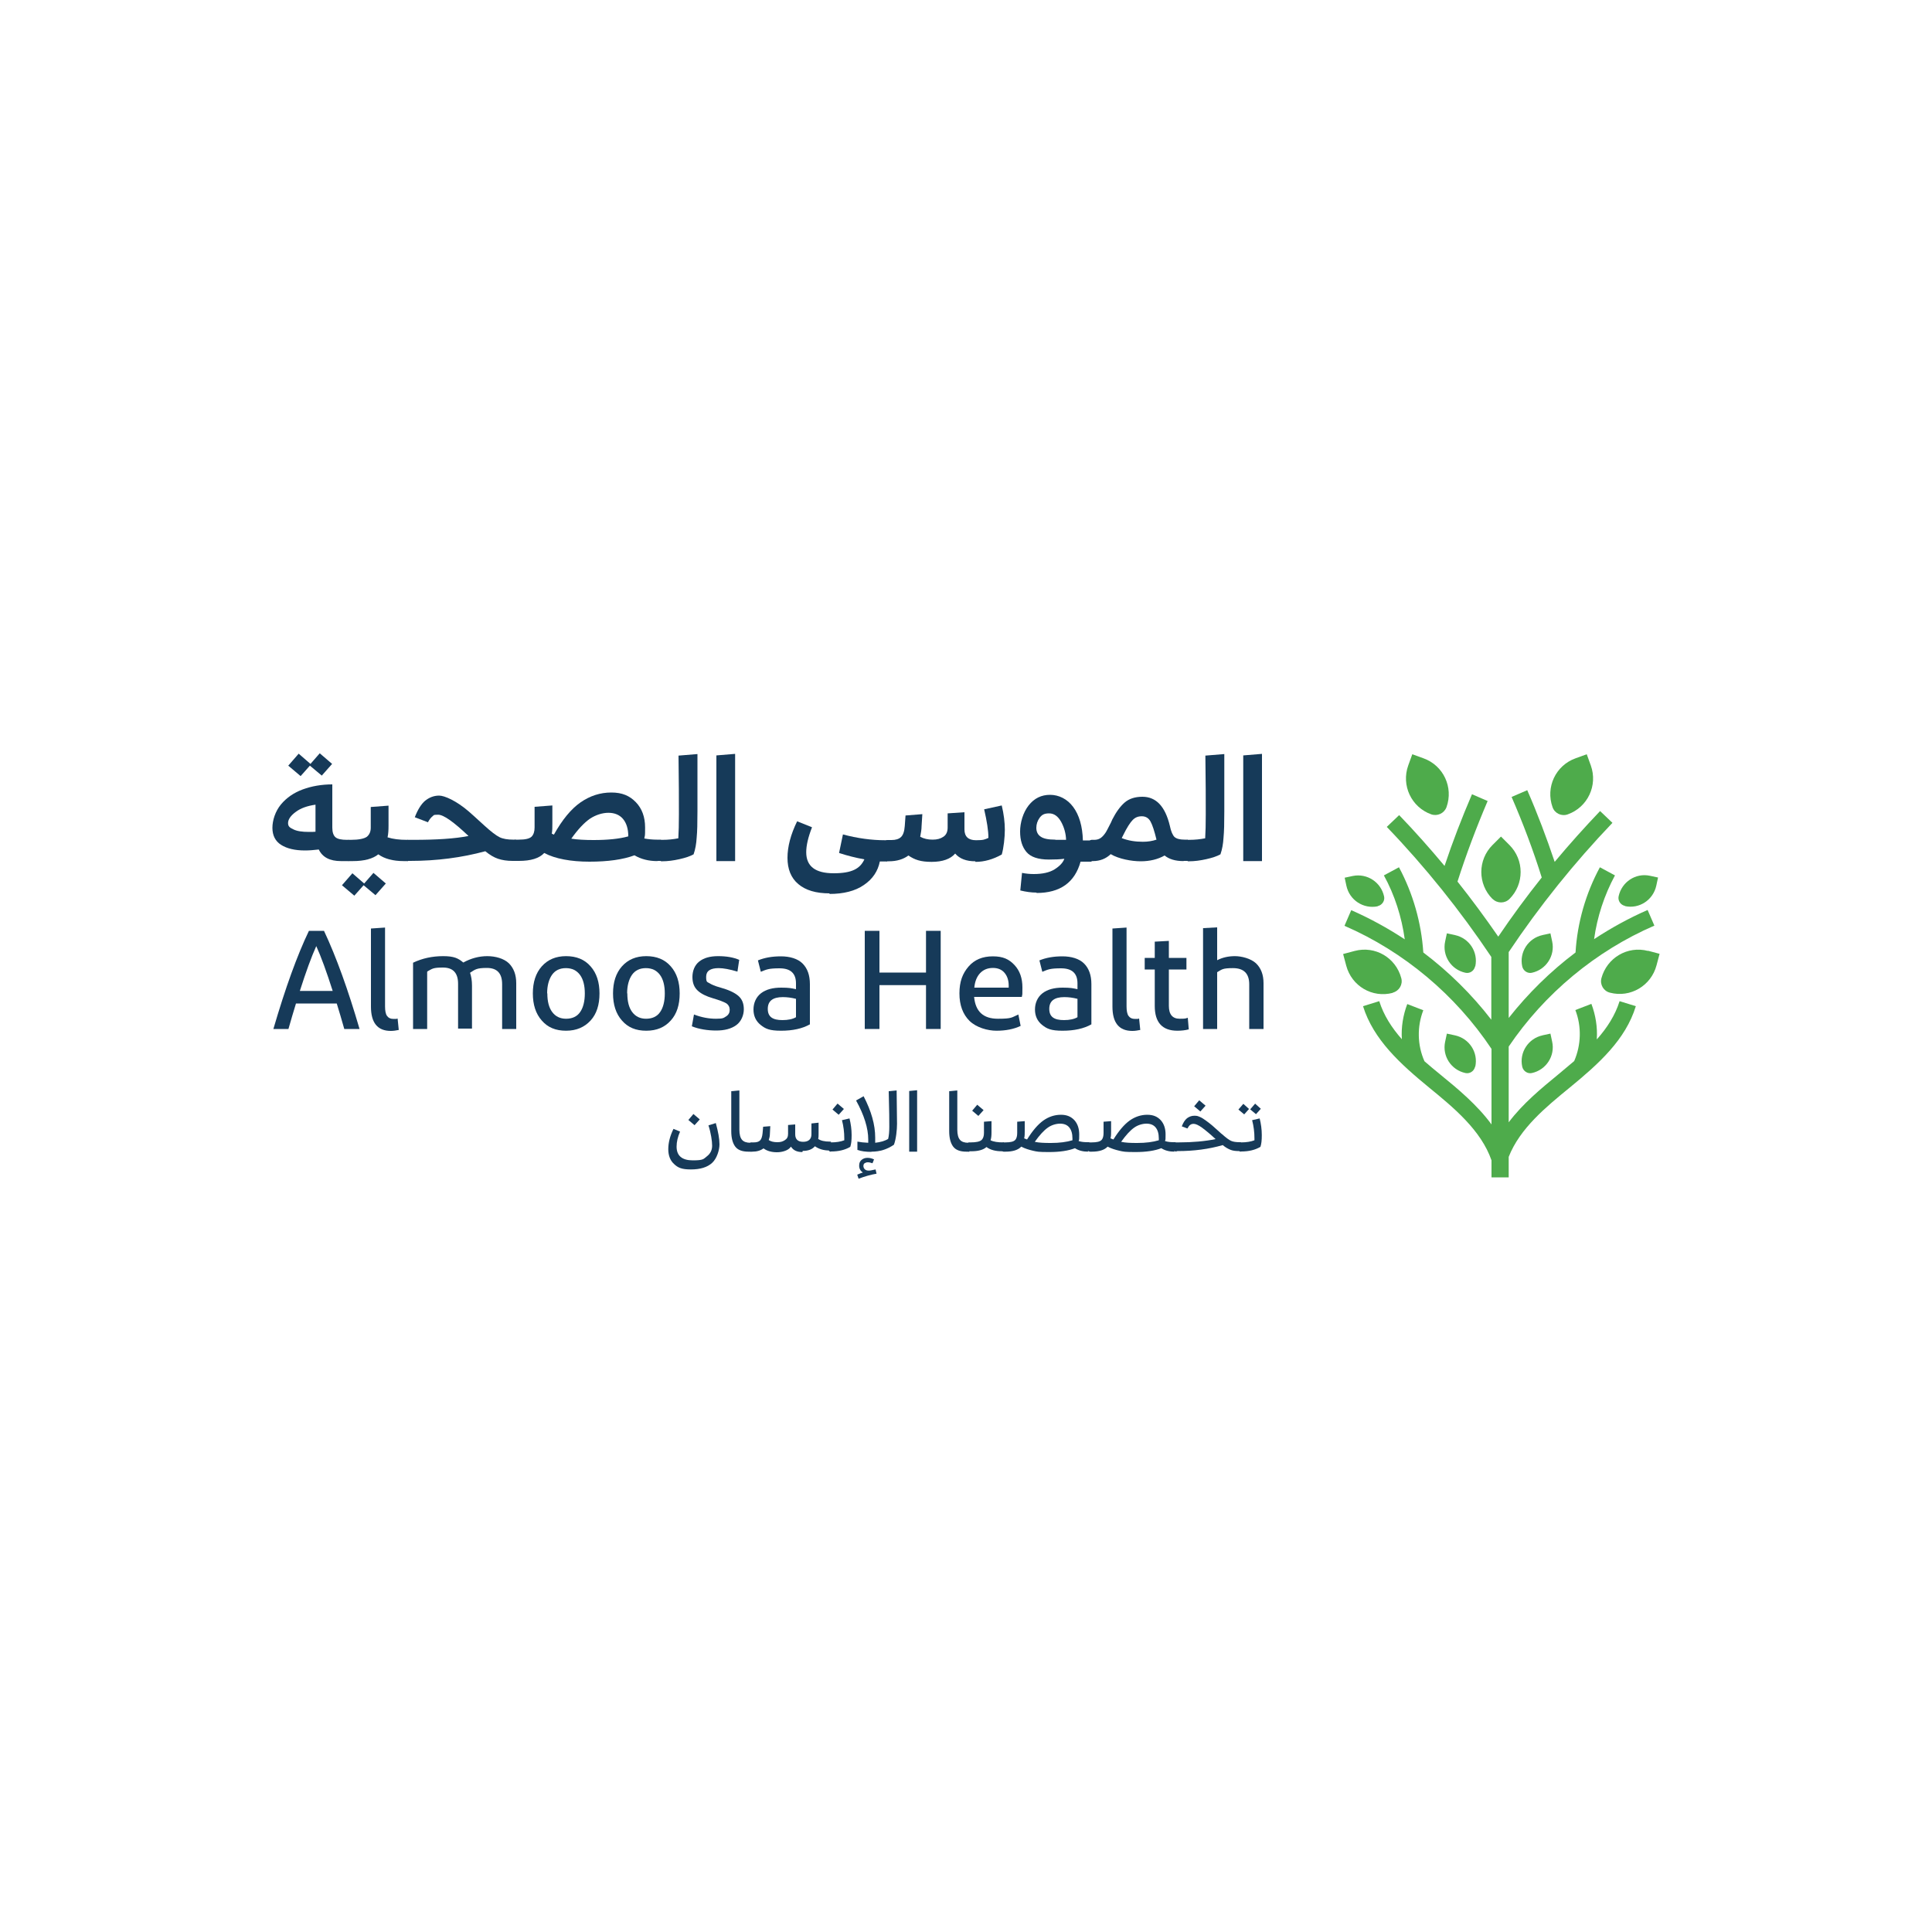 <?xml version="1.0" encoding="UTF-8"?>
<svg xmlns="http://www.w3.org/2000/svg" version="1.1" viewBox="0 0 1000 1000">
  <defs>
    <style>
      .cls-1 {
        fill: #163a59;
      }

      .cls-2 {
        fill: #4eab4b;
      }
    </style>
  </defs>
  <!-- Generator: Adobe Illustrator 28.8.0, SVG Export Plug-In . SVG Version: 1.2.0 Build 19)  -->
  <g>
    <g id="Layer_2">
      <g>
        <g>
          <path class="cls-2" d="M826.5,537.8c.4-6.1-.6-12.4-2.8-18.2l-8.3,3.2c3.3,8.5,3,18.1-.6,26.4h0c-2.6,2.2-5.3,4.5-8.1,6.8-8.9,7.3-18.5,15.2-25.8,24.9v-39.2c18.5-27.4,45.1-49.5,75.4-62.6l-3.5-8.1c-9.6,4.2-18.9,9.3-27.7,15.1,1.6-11.6,5.3-22.8,10.8-33l-7.8-4.2c-7.3,13.5-11.7,28.7-12.6,44.1-12.9,9.7-24.6,21.2-34.6,33.9v-34.1c15.9-23.8,34-46.3,53.7-66.9l-6.4-6.1c-8.1,8.5-16,17.3-23.5,26.3-4.2-12.5-8.9-25-14.2-37.1l-8.1,3.5c5.9,13.6,11.2,27.6,15.6,41.7-7.9,9.9-15.4,20.1-22.5,30.6-6.7-9.7-13.7-19.2-21.1-28.5,4.5-14.1,9.8-28.1,15.6-41.7l-8.1-3.5c-5.2,12.1-10,24.5-14.2,37.1-7.5-9-15.4-17.9-23.5-26.3l-6.4,6.1c19.9,20.7,38.1,43.4,54.1,67.3h0v32.5c-10.1-13.1-22-24.8-35.2-34.8-1-15.3-5.3-30.5-12.6-44.1l-7.8,4.2c5.6,10.2,9.2,21.5,10.8,33.1-8.8-5.8-18.1-10.9-27.7-15.1l-3.5,8.1c30.7,13.3,57.5,35.8,76.1,63.7v39.1c-7.4-10.1-17.4-18.4-26.6-25.9-2.8-2.3-5.5-4.5-8.1-6.8h0c-3.7-8.3-3.9-17.9-.6-26.4l-8.3-3.2c-2.2,5.8-3.2,12-2.8,18.2-5.3-6-9.4-12.4-11.7-19.7l-8.4,2.6c5.4,17.3,19.3,29.9,34.3,42.2,12.6,10.3,26.8,22,32.2,37.6h0v8.8h8.9v-10.6c5.8-14.8,19.4-25.9,31.5-35.8,15-12.3,29-24.8,34.3-42.2l-8.4-2.6c-2.3,7.3-6.4,13.7-11.7,19.7h0Z"/>
          <path class="cls-2" d="M803.6,417.8c1.1,3.2,4.7,4.9,7.9,3.7,10.3-3.7,15.6-15,11.9-25.3l-2.1-5.8-5.8,2.1c-10.3,3.7-15.6,15-11.9,25.3h0Z"/>
          <path class="cls-2" d="M772.6,465.3c2.4,2.4,6.3,2.4,8.7,0,7.7-7.7,7.7-20.2,0-27.9l-4.4-4.4-4.4,4.4c-7.7,7.7-7.7,20.2,0,27.9Z"/>
          <path class="cls-2" d="M841.1,469c7.4,1.6,14.6-3.2,16.2-10.6l.9-4.2-4.2-.9c-7.4-1.6-14.6,3.2-16.2,10.6-.5,2.3,1,4.5,3.3,5Z"/>
          <path class="cls-2" d="M853,492.2c-10.6-2.8-21.3,3.6-24.1,14.1h0c-.9,3.3,1.1,6.7,4.4,7.5,10.6,2.8,21.3-3.6,24.1-14.1l1.6-6-6-1.6Z"/>
          <path class="cls-2" d="M713.1,469h0c2.3-.5,3.8-2.8,3.3-5-1.6-7.4-8.8-12.1-16.2-10.6l-4.2.9.9,4.2c1.6,7.4,8.8,12.1,16.2,10.6Z"/>
          <path class="cls-2" d="M720.9,513.8c3.3-.9,5.3-4.2,4.4-7.5h0c-2.8-10.6-13.5-16.9-24.1-14.1l-6,1.6,1.6,6c2.8,10.6,13.5,16.9,24.1,14.1Z"/>
          <path class="cls-2" d="M740.8,421.5h0c3.2,1.1,6.7-.5,7.9-3.7h0c3.7-10.3-1.6-21.6-11.9-25.3l-5.8-2.1-2.1,5.8c-3.7,10.3,1.6,21.6,11.9,25.3h0Z"/>
          <path class="cls-2" d="M763.6,552.1c1.6-7.4-3.1-14.6-10.5-16.2l-4.2-.9-.9,4.2c-1.6,7.4,3.1,14.6,10.5,16.2,2.3.5,4.5-1,5-3.3h0Z"/>
          <path class="cls-2" d="M763.6,500.2c1.6-7.4-3.1-14.6-10.5-16.2l-4.2-.9-.9,4.2c-1.6,7.4,3.1,14.6,10.5,16.2,2.3.5,4.5-1,5-3.3h0Z"/>
          <path class="cls-2" d="M798.4,535.9c-7.4,1.6-12.1,8.9-10.5,16.2.5,2.3,2.8,3.8,5,3.3,7.4-1.6,12.1-8.9,10.5-16.2l-.9-4.2-4.2.9h0Z"/>
          <path class="cls-2" d="M798.4,484c-7.4,1.6-12.1,8.9-10.5,16.2.5,2.3,2.8,3.8,5,3.3,7.4-1.6,12.1-8.9,10.5-16.2l-.9-4.2-4.2.9h0Z"/>
        </g>
        <g>
          <path class="cls-1" d="M180.5,445.7h-4c-5.8,0-9.6-2-11.5-6-2.6.3-4.9.5-7.1.5-5.3,0-9.4-1-12.4-2.9s-4.5-4.9-4.5-8.8,1.5-8.6,4.4-12.1,6.7-6.1,11.3-7.8c4.6-1.7,9.8-2.6,15.3-2.6v22.4c0,2.4.6,4.1,1.7,5,1.1.9,3.1,1.3,5.9,1.3h.9s0,11,0,11ZM159.8,430.6c1.5,0,2.7,0,3.5-.1v-14c-4.2.6-7.7,1.8-10.3,3.8-2.6,1.9-3.9,3.9-3.9,5.7s.9,2.4,2.8,3.3c1.8.9,4.5,1.3,8,1.3ZM166.5,401.4l-6.1-5.1-4.8,5.4-6.4-5.4,5.4-6.2,6.1,5.3,4.8-5.5,6.4,5.5s-5.4,6.1-5.4,6.1Z"/>
          <path class="cls-1" d="M194.3,463.3l-6.1-5.1-4.8,5.4-6.4-5.4,5.4-6.2,6.1,5.3,4.8-5.5,6.4,5.5s-5.4,6.1-5.4,6.1ZM180.5,445.7c-.6,0-1.2-.6-1.7-1.6-.5-1.1-.7-2.4-.7-3.9s.2-2.8.7-3.9c.5-1.1,1.1-1.6,1.7-1.6h1.1c4.1,0,6.9-.6,8.3-1.6,1.3-1.1,2-2.6,2-4.7v-10.7l9.2-.7v10.4c0,2.2-.1,4.2-.5,6,2.8.9,6.1,1.3,10,1.3h.5v11h-2.1c-5.6,0-10-1.2-13.2-3.5-2.8,2.3-7.3,3.5-13.2,3.5h-2.2Z"/>
          <path class="cls-1" d="M211.1,445.7c-.6,0-1.2-.6-1.7-1.6-.5-1.1-.7-2.4-.7-3.9s.2-2.8.7-3.9c.5-1.1,1.1-1.6,1.7-1.6h2.9c11.9,0,21.5-.6,28.5-2-7.7-7.3-12.9-11-15.7-11s-2.2.3-2.9.8c-.8.6-1.6,1.6-2.4,3.1l-6.8-2.6c1.5-3.9,3.3-6.8,5.3-8.5,2.1-1.7,4.5-2.7,7.3-2.7s8.9,2.7,15.2,8.1c1.1.9,3.8,3.4,8.2,7.4,3.4,3.1,6,5.1,7.8,6,1.8.9,4.2,1.3,7.3,1.3h1.1v11h-1.6c-2.9,0-5.4-.4-7.5-1.1s-4.3-2-6.6-3.9c-12.2,3.3-25.1,5-38.9,5h-1.1Z"/>
          <path class="cls-1" d="M340.3,445.7c-4.6,0-8.5-1-11.9-3-5.9,2.2-13.7,3.3-23.3,3.3s-17.8-1.5-23.4-4.5c-2.6,2.8-7,4.1-13.1,4.1h-1.8c-.6,0-1.2-.6-1.7-1.6-.5-1.1-.7-2.4-.7-3.9s.2-2.8.7-3.9c.5-1.1,1.1-1.6,1.7-1.6h1.7c3.4,0,5.6-.5,6.7-1.6,1-1.1,1.5-2.6,1.5-4.7v-10.7l9.2-.7v9.2c0,2.2,0,3.9-.3,5.4l1.1.5c4.3-7.7,8.9-13.3,13.8-16.7,4.9-3.4,10.2-5.1,15.9-5.1s9.5,1.7,12.7,5c3.2,3.3,4.8,7.7,4.8,13.1s-.1,3.6-.4,5.7c2.2.4,4.4.6,6.4.6h2.2v11h-1.9.1ZM307.2,434.8c7.3,0,13.4-.6,18-1.9,0-4-1-7-2.8-9.1-1.8-2.1-4.4-3.1-7.5-3.1s-6.6,1.1-9.6,3.1c-3,2.1-6.2,5.5-9.6,10.3,3.2.5,7.1.7,11.6.7h0Z"/>
          <path class="cls-1" d="M342.2,445.7c-.6,0-1.2-.6-1.7-1.6-.5-1.1-.7-2.4-.7-3.9s.2-2.8.7-3.9c.5-1.1,1.1-1.6,1.7-1.6h.6c3,0,5.8-.3,8.3-.8.2-3.2.3-7.3.3-12.4,0-7.3,0-17.4-.2-30.4l9.8-.8c0,13.4,0,23.3,0,29.6s-.1,10.4-.4,13.6c-.2,3.3-.7,6.1-1.6,8.7-1.8,1-4.2,1.8-7.3,2.5-3.1.7-6.1,1.1-9.1,1.1,0,0-.5,0-.5,0Z"/>
          <path class="cls-1" d="M380.5,445.7h-9.7v-54.7l9.7-.8v55.6h0Z"/>
          <path class="cls-1" d="M429.4,462.4c-7.1,0-12.4-1.6-16.2-4.8-3.8-3.2-5.6-7.8-5.6-13.6s1.7-12.2,5-18.9l7.7,3.1c-2,5.1-3,9.4-3,12.9,0,7.3,4.7,10.9,14.2,10.9s13.7-2.4,15.9-7.2c-4.5-.8-8.8-1.9-13.1-3.3l2-9.6c7.5,2,14.8,3,21.8,3h1.1v11h-1c-1.2,0-2.2,0-2.8,0-1,5-3.7,9.1-8.3,12.2-4.5,3.1-10.5,4.6-17.8,4.6h0Z"/>
          <path class="cls-1" d="M504.8,445.8c-4.6,0-8.1-1.3-10.4-4-2.4,2.8-6.5,4.3-12.2,4.3s-8.8-1.1-12-3.3c-2.7,2-6.1,3-10.1,3h-.8c-.6,0-1.2-.6-1.7-1.6-.5-1.1-.7-2.4-.7-3.9s.2-2.8.7-3.9c.5-1.1,1.1-1.6,1.7-1.6h2.1c2.2,0,3.8-.5,4.9-1.5s1.8-2.9,2-5.7l.4-5.5,8.7-.7-.4,6.3c0,1.5-.3,3.3-.7,5.4,1.8,1,4,1.5,6.4,1.5s4.1-.5,5.6-1.5,2.2-2.6,2.2-4.8v-7.3l8.7-.6v8.9c0,3.7,2,5.6,6,5.6s4.5-.4,6.4-1.2c0-3.8-.8-8.7-2.2-14.8l9.1-2c1.1,4.6,1.6,8.8,1.6,12.6s-.6,9.5-1.6,12.8c-4.5,2.5-9,3.8-13.6,3.8h0Z"/>
          <path class="cls-1" d="M536.5,462c-2.7,0-5.5-.4-8.4-1.1l.9-9.1c1.9.4,4,.6,6.1.6,4.5,0,8.1-.8,10.7-2.4,2.7-1.7,4.4-3.5,5.1-5.5-2.2.3-4.9.4-8,.4-5.5,0-9.4-1.3-11.6-3.9s-3.3-6.1-3.3-10.6,1.5-9.8,4.4-13.5c2.9-3.7,6.6-5.5,11.1-5.5s8.9,2.1,12,6.3c3.1,4.2,4.8,10,5,17.3h4.5v11h-5.7c-3,10.8-10.6,16.2-22.8,16.2h0ZM546.3,434.7h5.5c-.1-3.3-1-6.5-2.6-9.4-1.6-2.8-3.6-4.3-6.2-4.3s-3.8.8-4.9,2.3c-1.1,1.5-1.7,3.3-1.7,5.2s.7,3.5,2.2,4.5c1.5,1.1,4,1.6,7.6,1.6h0Z"/>
          <path class="cls-1" d="M612.7,445.7c-4.4,0-7.6-1-9.9-2.9-3.5,2-7.7,3-12.4,3s-11.3-1.2-15.5-3.7c-2.5,2.4-5.6,3.6-9.3,3.6h-.6c-.6,0-1.2-.6-1.7-1.6-.5-1.1-.7-2.4-.7-3.9s.2-2.8.7-3.9c.5-1.1,1.1-1.6,1.7-1.6h1.3c1.1,0,2-.2,2.8-.6.8-.4,1.6-1.1,2.4-2.1s1.3-1.9,1.7-2.7c.4-.8,1.1-2.1,2-3.9,0,0,0-.2.1-.3,0,0,.1-.2.2-.4,0-.1.1-.3.2-.5,2-3.9,4.1-6.8,6.4-8.8,2.3-2,5.4-3,9.2-3,7.1,0,11.8,5,14.2,15,.6,3,1.5,4.9,2.4,5.8,1,.9,2.7,1.4,5.2,1.4h1.7v11h-2.2ZM591.5,435.7c2.7,0,5-.4,7.1-1.1-1.1-4.5-2.1-7.6-3.1-9.4-1-1.8-2.5-2.7-4.5-2.7s-3.4.6-4.7,1.9c-1.3,1.3-3,3.9-5,8l-.7,1.4c3.3,1.3,6.9,1.9,11,1.9h0Z"/>
          <path class="cls-1" d="M614.9,445.7c-.6,0-1.2-.6-1.7-1.6-.5-1.1-.7-2.4-.7-3.9s.2-2.8.7-3.9c.5-1.1,1.1-1.6,1.7-1.6h.6c3,0,5.8-.3,8.3-.8.2-3.2.3-7.3.3-12.4,0-7.3,0-17.4-.2-30.4l9.8-.8c0,13.4,0,23.3,0,29.6s-.1,10.4-.4,13.6c-.2,3.3-.7,6.1-1.6,8.7-1.8,1-4.2,1.8-7.3,2.5-3.1.7-6.1,1.1-9.1,1.1,0,0-.5,0-.5,0Z"/>
          <path class="cls-1" d="M653.2,445.7h-9.7v-54.7l9.7-.8v55.6h0Z"/>
        </g>
        <g>
          <path class="cls-1" d="M178.2,532.6c-1.3-4.6-2.6-9-3.9-13.2h-21.1c-1.3,4.2-2.6,8.6-3.9,13.2h-7.8c6.2-21.2,12.3-38.1,18.4-50.8h7.8c6.4,13.6,12.5,30.6,18.4,50.8h-7.8ZM163.7,489.7c-2.5,5.5-5.3,13.2-8.5,23.2h17c-3.2-10-6-17.7-8.5-23.2Z"/>
          <path class="cls-1" d="M199.3,480.1v40.8c0,2.2.3,3.9,1,4.9s1.8,1.6,3.4,1.6,1.5,0,2.1-.2l.6,5.9c-1.4.3-2.8.5-4.1.5-6.9,0-10.3-4.2-10.3-12.6v-40.4l7.3-.5h0Z"/>
          <path class="cls-1" d="M221.1,503v29.6h-7.3v-34.3c4.8-2.3,10-3.4,15.6-3.4s7.8,1.1,10.4,3.3c4-2.2,8.2-3.3,12.4-3.3s8.6,1.2,11.2,3.7c2.5,2.5,3.8,5.9,3.8,10.3v23.7h-7.3v-23.2c0-5.6-2.6-8.4-7.9-8.4s-6.1.8-8.7,2.5c.6,1.8,1,4,1,6.6v22.3h-7.2v-23.2c0-5.6-2.6-8.4-7.8-8.4s-5.5.6-7.9,1.9h0Z"/>
          <path class="cls-1" d="M310.3,514.2c0,5.9-1.5,10.6-4.6,14s-7.3,5.3-12.7,5.3-9.5-1.7-12.6-5.3c-3.1-3.5-4.6-8.2-4.6-14s1.5-10.5,4.6-14c3.1-3.5,7.3-5.3,12.6-5.3s9.6,1.7,12.7,5.3c3.1,3.5,4.6,8.2,4.6,14ZM283.3,514.2c0,4.1.8,7.3,2.5,9.6,1.7,2.3,4.1,3.5,7.2,3.5s5.7-1.1,7.3-3.5c1.6-2.3,2.4-5.6,2.4-9.6s-.8-7.3-2.5-9.6-4.1-3.5-7.3-3.5-5.6,1.2-7.2,3.5-2.5,5.6-2.5,9.5h0Z"/>
          <path class="cls-1" d="M351.8,514.2c0,5.9-1.5,10.6-4.6,14-3.1,3.5-7.3,5.3-12.7,5.3s-9.5-1.7-12.6-5.3c-3.1-3.5-4.6-8.2-4.6-14s1.5-10.5,4.6-14c3.1-3.5,7.3-5.3,12.6-5.3s9.6,1.7,12.7,5.3c3.1,3.5,4.6,8.2,4.6,14ZM324.7,514.2c0,4.1.8,7.3,2.5,9.6,1.7,2.3,4.1,3.5,7.2,3.5s5.7-1.1,7.3-3.5c1.6-2.3,2.4-5.6,2.4-9.6s-.8-7.3-2.5-9.6-4.1-3.5-7.3-3.5-5.6,1.2-7.2,3.5-2.5,5.6-2.5,9.5h0Z"/>
          <path class="cls-1" d="M382.6,496.9l-.9,6c-4-1.2-7.3-1.8-9.7-1.8-4.4,0-6.5,1.5-6.5,4.5s.6,2.6,1.7,3.3,2.9,1.5,5.5,2.2c4.3,1.2,7.4,2.6,9.4,4.3s2.9,4,2.9,7-1.3,6.3-3.9,8.2-6.1,2.8-10.4,2.8-9-.7-12.6-2.2l1.1-6.1c3.9,1.5,7.7,2.2,11.4,2.2s3.9-.4,5.2-1.2,1.9-2,1.9-3.4-.6-2.6-1.8-3.4c-1.2-.7-3.5-1.6-6.9-2.6-3.4-1-6.1-2.3-7.9-4s-2.7-3.9-2.7-7,1.1-6.1,3.5-8,5.6-2.8,9.8-2.8,8,.6,11.1,2h0Z"/>
          <path class="cls-1" d="M419.2,530.2c-3.9,2.2-8.9,3.3-14.9,3.3s-8.1-1-10.6-3-3.7-4.7-3.7-8,1.3-6.4,3.9-8.4,6.1-2.9,10.4-2.9,5.3.3,7.7.8v-3c0-5.2-2.8-7.8-8.5-7.8s-6.8.6-9.7,1.8l-1.5-5.9c3.4-1.4,7.3-2.1,11.9-2.1s8.7,1.2,11.2,3.7c2.5,2.5,3.8,6,3.8,10.7v20.8h0ZM405,528c2.9,0,5.3-.5,7-1.5v-9.5c-2.3-.6-4.6-.9-6.8-.9-5.2,0-7.8,2-7.8,6.1s2.5,5.8,7.6,5.8h0Z"/>
          <path class="cls-1" d="M479.3,532.6v-22.7h-24.1v22.7h-7.6v-50.8h7.6v21.6h24.1v-21.6h7.6v50.8h-7.6Z"/>
          <path class="cls-1" d="M528.3,531c-3.6,1.7-7.8,2.5-12.5,2.5s-10.5-1.7-14-5.1c-3.4-3.4-5.2-8.1-5.2-14.2s1.6-10.3,4.7-13.9,7.3-5.3,12.6-5.3,8.4,1.5,11.2,4.5c2.8,3,4.1,6.9,4.1,11.6s0,3-.3,4.9h-24.7c.7,7.6,4.8,11.3,12.3,11.3s7.1-.7,10.6-2.2l1.2,6h0ZM514,501c-2.8,0-5,.9-6.7,2.7-1.7,1.8-2.7,4.3-3,7.5h17.8c0-.3,0-.7,0-1.1,0-2.6-.7-4.8-2.1-6.5-1.4-1.7-3.4-2.6-6.1-2.6h0Z"/>
          <path class="cls-1" d="M564.9,530.2c-3.9,2.2-8.9,3.3-14.9,3.3s-8.1-1-10.6-3-3.7-4.7-3.7-8,1.3-6.4,3.9-8.4,6.1-2.9,10.4-2.9,5.3.3,7.7.8v-3c0-5.2-2.8-7.8-8.5-7.8s-6.8.6-9.7,1.8l-1.5-5.9c3.4-1.4,7.3-2.1,11.9-2.1s8.7,1.2,11.2,3.7c2.5,2.5,3.8,6,3.8,10.7v20.8h0ZM550.7,528c2.9,0,5.3-.5,7-1.5v-9.5c-2.3-.6-4.6-.9-6.8-.9-5.2,0-7.8,2-7.8,6.1s2.5,5.8,7.6,5.8h0Z"/>
          <path class="cls-1" d="M583.1,480.1v40.8c0,2.2.3,3.9,1,4.9s1.8,1.6,3.4,1.6,1.5,0,2.1-.2l.6,5.9c-1.4.3-2.8.5-4.1.5-6.9,0-10.3-4.2-10.3-12.6v-40.4l7.3-.5h0Z"/>
          <path class="cls-1" d="M615.3,532.8c-1.9.5-3.9.7-5.9.7-7.8,0-11.7-4.3-11.7-12.8v-18.9h-5.2v-6h5.2v-8.4l7.3-.4v8.8h9.1v6h-9.1v18.8c0,4.5,1.9,6.7,5.6,6.7s2.9-.2,4.2-.5l.5,6h0Z"/>
          <path class="cls-1" d="M630,532.6h-7.3v-52.2l7.3-.4v17c2.7-1.4,5.8-2.1,9.2-2.1s8.2,1.2,10.9,3.7c2.6,2.5,3.9,5.9,3.9,10.3v23.7h-7.4v-23.1c0-5.6-2.8-8.4-8.4-8.4s-5.7.7-8.2,2.1v29.3Z"/>
        </g>
        <g>
          <path class="cls-1" d="M370.5,581.3c1.2,4.4,1.9,8.1,1.9,11s-1.3,7.3-3.8,9.6-6.2,3.4-11,3.4-6.7-.9-8.7-2.8c-2-1.8-3-4.4-3-7.7s.9-6.9,2.7-10.5l3.4,1.4c-1.2,2.8-1.8,5.3-1.8,7.8,0,4.7,2.8,7.1,8.4,7.1s5.5-.7,7.3-2.1,2.7-3.2,2.7-5.5-.6-6.5-1.9-10.5l4.1-1.3h0ZM358.9,576.6l3.3,2.8-2.7,3-3.2-2.7s2.7-3.2,2.7-3.2Z"/>
          <path class="cls-1" d="M388.9,591.5v4.6h-1.5c-3.3,0-5.6-.9-6.9-2.7s-2-4.4-2-7.9v-20.7l4.2-.4v20.4c0,2.4.5,4.2,1.4,5.2.9,1,2.3,1.5,4.4,1.5h.5,0Z"/>
          <path class="cls-1" d="M415.3,596.3c-2.8,0-4.7-.9-5.9-2.8-.7,1-1.7,1.7-3.1,2.2-1.4.5-2.8.7-4.2.7-2.8,0-5.2-.7-6.9-2-1.5,1.1-3.4,1.7-5.8,1.7h-.5c-.4,0-.6-.2-.9-.7s-.3-1-.3-1.7,0-1.2.3-1.7c.2-.5.5-.7.9-.7h1.2c1.5,0,2.6-.3,3.3-1s1.1-1.9,1.3-3.7l.3-3.4,3.7-.3-.2,3.9c0,1.3-.3,2.4-.6,3.3,1.2.8,2.7,1.1,4.5,1.1s2.8-.4,3.9-1.1c1.1-.7,1.6-1.7,1.6-3.2v-4.6l3.7-.3v5.1c0,2.6,1.4,3.9,4.1,3.9s4.3-1.3,4.3-3.9v-5.6l3.7-.4v5.7c0,.9,0,1.8-.2,2.7,1.2.9,3.3,1.4,6.1,1.4h.5v4.6h-.8c-2.8,0-5.4-.7-7.5-2.2-1.4,1.6-3.4,2.4-6.3,2.4h0Z"/>
          <path class="cls-1" d="M429.9,596.1c-.4,0-.6-.2-.9-.7s-.3-1-.3-1.7,0-1.2.3-1.7c.2-.5.5-.7.9-.7h.2c2.8,0,5.1-.4,6.9-1.1v-1c0-3.2-.4-6.3-1.2-9.4l3.9-.9c.7,2.8,1.1,5.7,1.1,8.6s-.2,4.5-.7,6.1c-2.7,1.6-6,2.4-9.9,2.4h-.2,0ZM433.5,571.2l3.3,2.8-2.7,3-3.2-2.7s2.7-3.2,2.7-3.2Z"/>
          <path class="cls-1" d="M451,596.2c-2.8,0-5.2-.3-7.2-1v-4.3c1.5.3,3.4.5,5.6.6,0-.4,0-1,0-1.7,0-5.8-2.1-12.6-6.3-20.2l3.9-2.2c4,7.7,6,14.8,6,21.4s0,1.5,0,2.7c2.6-.3,4.9-.9,6.7-2,.4-1.6.6-3.6.6-6.3s0-8.2-.3-18.4l4.1-.4c.1,8.5.2,14.3.2,17.3s-.5,7.9-1.6,10.8c-3.5,2.4-7.3,3.6-11.6,3.6h0ZM453.7,607.5c-3,.5-6.1,1.4-9.3,2.6l-.7-2.1c1.4-.6,2.4-1,2.9-1.1-1.2-.8-1.9-2-1.9-3.5s.4-2.3,1.2-3c.8-.7,1.8-1.1,3.1-1.1s2.3.3,3.4.8l-.8,2c-.9-.3-1.7-.5-2.4-.5s-1.2.2-1.7.5c-.4.3-.6.8-.6,1.4s.2,1.2.7,1.7c.5.5,1.2.7,2.1.7s1.4-.2,3.5-.6l.5,2.2h0Z"/>
          <path class="cls-1" d="M474.7,596.1h-4.1v-31.4l4.1-.4v31.7h0Z"/>
          <path class="cls-1" d="M501.7,591.5v4.6h-1.5c-3.3,0-5.6-.9-6.9-2.7s-2-4.4-2-7.9v-20.7l4.2-.4v20.4c0,2.4.5,4.2,1.4,5.2s2.3,1.5,4.4,1.5h.5,0Z"/>
          <path class="cls-1" d="M501.7,596.1c-.4,0-.6-.2-.9-.7s-.3-1-.3-1.7,0-1.2.3-1.7c.2-.5.5-.7.9-.7h.7c2.8,0,4.7-.4,5.6-1.2.9-.8,1.3-2.1,1.3-3.7v-5.8l3.9-.3v5.7c0,1.7-.1,3.1-.5,4.2,1.6.8,3.8,1.1,6.6,1.1h.3v4.6h-.9c-3.4,0-6.1-.7-8.1-2.2-1.7,1.5-4.3,2.2-8,2.2h-1,0ZM505.8,571.8l3.3,2.8-2.7,3-3.2-2.7,2.7-3.2h0Z"/>
          <path class="cls-1" d="M563.3,596.1c-2.8,0-5.1-.6-6.9-1.8-3.3,1.3-7.8,2-13.4,2s-6.2-.2-8.4-.7c-2.1-.5-4.1-1.1-6-2.1-1.6,1.7-4.3,2.6-8.2,2.6h-.9c-.4,0-.6-.2-.9-.7s-.3-1-.3-1.7,0-1.2.3-1.7c.2-.5.5-.7.9-.7h.9c2.6,0,4.2-.4,5-1.2s1.1-2.1,1.1-3.7v-5.8l3.9-.3v5.3c0,1.3,0,2.5-.3,3.6.3.1.8.3,1.5.6,2.8-4.5,5.6-7.8,8.4-9.8,2.8-2,5.9-3,9.1-3s5.3,1,7,2.8c1.7,1.9,2.5,4.4,2.5,7.4s0,2.4-.3,3.4c1.5.5,3.1.6,4.7.6h.9v4.6h-.9,0ZM543.9,591.6c4.5,0,8.2-.5,11.2-1.4v-.9c0-2.6-.6-4.5-1.7-5.8s-2.7-1.9-4.7-1.9-4.5.7-6.4,2.1c-2,1.4-4.2,3.8-6.7,7.3,2.2.5,5,.6,8.2.6Z"/>
          <path class="cls-1" d="M608,596.1c-2.8,0-5.1-.6-6.9-1.8-3.3,1.3-7.8,2-13.4,2s-6.2-.2-8.4-.7c-2.1-.5-4.1-1.1-6-2.1-1.6,1.7-4.3,2.6-8.2,2.6h-.9c-.4,0-.6-.2-.9-.7s-.3-1-.3-1.7,0-1.2.3-1.7c.2-.5.5-.7.9-.7h.9c2.6,0,4.2-.4,5-1.2s1.1-2.1,1.1-3.7v-5.8l3.9-.3v5.3c0,1.3,0,2.5-.3,3.6.3.1.8.3,1.5.6,2.8-4.5,5.6-7.8,8.4-9.8,2.8-2,5.9-3,9.1-3s5.3,1,7,2.8c1.7,1.9,2.5,4.4,2.5,7.4s0,2.4-.3,3.4c1.5.5,3.1.6,4.7.6h.9v4.6h-.9,0ZM588.6,591.6c4.5,0,8.2-.5,11.2-1.4v-.9c0-2.6-.6-4.5-1.7-5.8s-2.7-1.9-4.7-1.9-4.5.7-6.4,2.1c-2,1.4-4.2,3.8-6.7,7.3,2.2.5,5,.6,8.2.6Z"/>
          <path class="cls-1" d="M608.9,596.1c-.4,0-.6-.2-.9-.7s-.3-1-.3-1.7,0-1.2.3-1.7c.2-.5.5-.7.9-.7h1.3c7.2,0,13.6-.6,19-1.7-2.8-2.6-5.1-4.5-7-5.9-1.8-1.3-3.3-2-4.3-2s-1.3.2-1.8.5c-.5.3-1,1-1.5,1.9l-2.9-1.1c.7-1.9,1.6-3.3,2.7-4.2,1.1-.8,2.3-1.3,3.8-1.3s1.8.2,2.8.6,2.1,1.1,3.3,2c1.2.9,2.3,1.7,3.2,2.5s2.1,1.9,3.7,3.3c.6.6,1.1,1,1.4,1.2,2,1.8,3.5,2.9,4.6,3.4s2.6.7,4.5.7h.6v4.6h-1c-1.8,0-3.3-.2-4.5-.7s-2.5-1.2-3.9-2.4c-7.3,2.1-15.1,3.1-23.3,3.1h-.6ZM620.7,569.5l3.3,2.8-2.7,3-3.2-2.7,2.7-3.2h0Z"/>
          <path class="cls-1" d="M643.5,571.3l3,2.7-2.5,2.8-3-2.5s2.5-2.9,2.5-2.9ZM642.2,596.1c-.4,0-.6-.2-.9-.7s-.3-1-.3-1.7,0-1.2.3-1.7c.2-.5.5-.7.9-.7h.2c2.8,0,5.1-.4,6.9-1.1v-1c0-3.2-.4-6.3-1.2-9.4l3.9-.9c.7,2.8,1.1,5.7,1.1,8.6s-.2,4.5-.7,6.1c-2.7,1.6-6,2.4-9.9,2.4h-.2,0ZM649.6,571.2l3,2.7-2.5,2.8-3-2.5s2.5-2.9,2.5-2.9Z"/>
        </g>
      </g>
    </g>
  </g>
</svg>